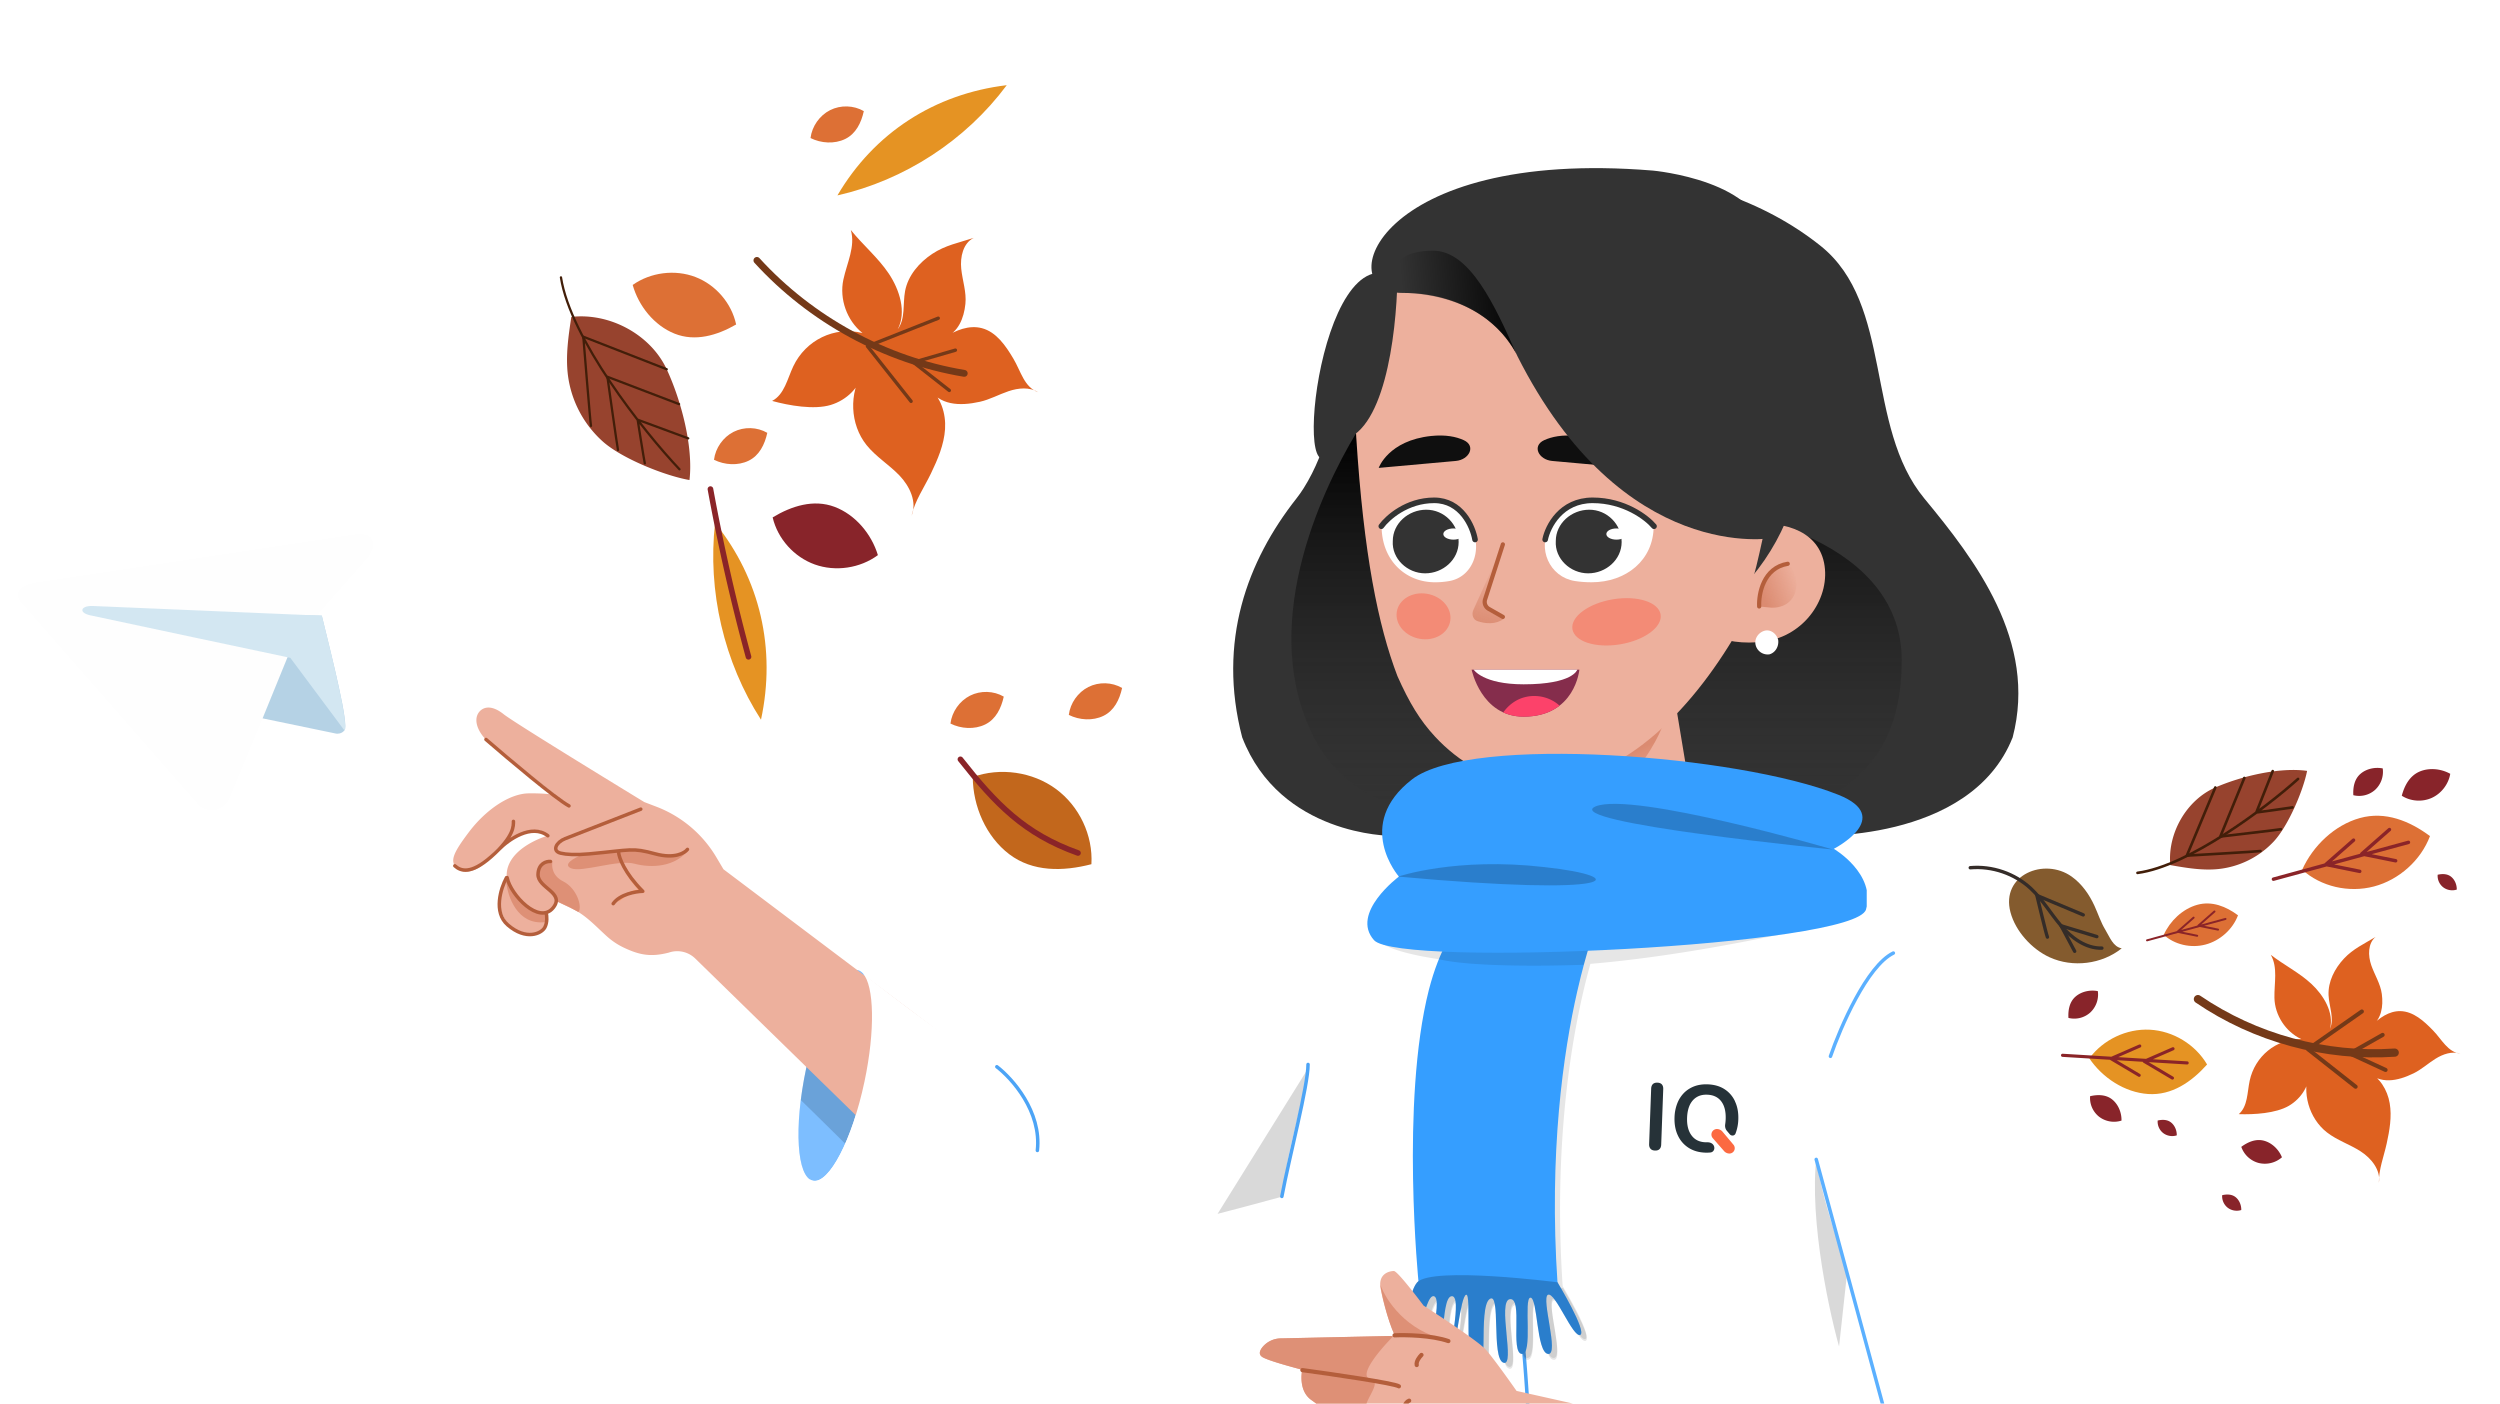 <svg width="342" height="192" fill="none" xmlns="http://www.w3.org/2000/svg"><g clip-path="url(#clip0_5001_4098)"><g clip-path="url(#clip1_5001_4098)"><path d="M2.702 82.18l24.602 28.082s2.15 1.691 3.959-.759l8.09-19.51 3.807-5.6 7.158-8.12s1.084-1.273.606-2.403c-.477-1.133-2.48-.739-2.48-.739l-43.32 6.537s-3.64.401-2.421 2.512z" fill="#FEFEFE"/><path d="M35.922 98.27l10.101 2.097s.693.088 1.09-.448c.714-.561-1.702-10.02-3.09-15.695l-2.355-.038-5.746 14.085z" fill="#B5D2E5"/><path d="M47.114 99.918c.796-.565-2.704-14.025-3.09-15.694l-31.38-1.327c-1.612-.035-1.921.905-.338 1.27 1.092.254 27.411 5.825 27.411 5.825l7.397 9.926z" fill="#D3E7F2"/></g></g><g clip-path="url(#clip2_5001_4098)"><ellipse cx="114.263" cy="147.115" rx="4.089" ry="14.727" transform="rotate(11.952 114.263 147.115)" fill="#D9ECFF"/><ellipse cx="114.263" cy="147.115" rx="4.089" ry="14.727" transform="rotate(11.952 114.263 147.115)" fill="#7DBEFF"/><path fill-rule="evenodd" clip-rule="evenodd" d="M110.821 143.905l7.04 5.818c-.631 2.552-1.406 4.856-2.235 6.738-2.017-1.995-4.385-4.33-6.077-5.976a52.59 52.59 0 011.272-6.58z" fill="#000" fill-opacity=".15"/><path d="M83.085 128.145a9.59 9.59 0 002.186 1.458c2.248 1.081 3.801 1.335 6.217.715a3.53 3.53 0 013.623.809l37.172 36.285 3.69-20.611-37.003-27.885-.979-1.651a16.278 16.278 0 00-8.178-6.901l-1.679-.644s-17.657-10.758-19.22-12.005c-1.805-1.444-2.94-.926-3.432-.23-.762 1.09-.073 2.81 1.437 4.122.519.44 9.052 7.122 9.052 7.122a25.385 25.385 0 00-3.604-.197c-2.593 0-5.855 2.18-8.185 5.252-2.33 3.072-2.704 4.135-1.55 5.087a1.91 1.91 0 001.622.321 3.81 3.81 0 002.284-1.431c3.794-4.864 7.424-4.102 7.424-4.102l.985.656s-4.457 1.247-5.455 4.274a3.613 3.613 0 00-.17 1.385 4.795 4.795 0 00-.73 4.742c.305.785.747 1.728 1.404 2.255.657.527 1.506.62 2.339.748.814.138 1.798-.026 2.172-.748.16-.402.477-1.457 0-2.094-.018-.218 1.343-.161 1.68-1.556l2.199 1.047c1.807.86 3.204 2.445 4.699 3.777z" fill="#EDB09D"/><path d="M93.943 115.844c-.472 1.077-1.85 1.464-3.026 1.313-1.175-.151-2.251-.656-3.413-.925-3.46-.696-7.076 1.398-10.502.538-.48-.118-1.024-.42-1.011-.906.013-.486.505-.715.932-.886l10.817-4.398" fill="#EDB09D"/><path d="M84.629 123.347c-.033 0 .15-.374.656-.795a4.07 4.07 0 012.481-.899l-.144.348a12.357 12.357 0 01-.978-1.09c-1.786-2.218-2.245-4.542-2.134-4.542.112 0 .749 2.14 2.468 4.28.309.387.657.742.94 1.063l.334.348h-.48a4.29 4.29 0 00-2.336.696c-.532.341-.807.624-.807.591z" fill="#FF9A6C"/><path fill-rule="evenodd" clip-rule="evenodd" d="M185.58 160.832s-46.177 13.564-55.388 11.821c-8.388-1.587-14.556-6.234-19.505-11.384.161.129.336.214.524.254 2.209.468 5.366-5.604 7.05-13.561 1.48-6.992 1.331-13.114-.225-14.813 2.235 1.766 16.188 12.708 18.734 12.708 2.769 0 28.711-11.957 28.711-11.957s11.605-6.255 17.854-8.294c5.258-.705 7.306 7.317 7.306 7.317l-5.061 27.909z" fill="#fff"/><path d="M166.563 166.056l12.334-19.815c.47 1.746-2.155 12.369-3.526 17.463l-4.405 1.195-4.403 1.157z" fill="#000" fill-opacity=".15"/><path d="M136.367 145.931c2.095 1.598 6.138 6.124 5.546 11.45" stroke="#4CA4F6" stroke-width=".479" stroke-linecap="round" stroke-linejoin="round"/><path d="M174.835 251.228c8.123-21.787 5.491-46.19 2.236-61.816-2.24-10.754-3.012-21.928-.485-32.619l1.605-6.787 5.228-24.418s5.612-.604 10.905-1.225c4.997-.585 11.116-3.315 11.116-3.315l2.784 7.007 25.503-6.696 6.085-1.539s14.253 4.51 16.637 6.131c2.383 1.622-6.861 80.207-6.861 80.207l6.48 45.07h-81.233z" fill="#fff"/><path d="M226.394 157.396c-.268-.01-.469-.092-.603-.248-.134-.155-.202-.362-.192-.631l.28-7.592c.01-.269.093-.481.238-.626.144-.135.351-.202.619-.192.269.009.47.092.604.237.134.155.202.362.191.641l-.279 7.593c-.01.269-.082.47-.227.616-.145.145-.352.212-.631.202zm10.96-6.726a3.88 3.88 0 00-1.453-1.678c-.64-.41-1.406-.621-2.286-.654-.665-.024-1.259.061-1.804.256-.545.206-1.017.5-1.419.894a4.22 4.22 0 00-.934 1.439 5.686 5.686 0 00-.382 1.911c-.035.945.117 1.779.456 2.49a3.94 3.94 0 001.464 1.689c.64.411 1.395.632 2.275.664.245.009.481.002.708-.021.539-.054.713-.687.358-1.096-.192-.221-.494-.307-.786-.299a3.834 3.834 0 01-.239-.002c-.837-.03-1.47-.344-1.91-.941-.44-.586-.647-1.4-.609-2.421.025-.687.154-1.274.376-1.749.233-.476.546-.83.953-1.073.406-.243.883-.344 1.43-.324.837.031 1.481.334 1.922.921.44.586.636 1.389.598 2.42a5.986 5.986 0 01-.065.696c-.051.318.016.649.223.895l.399.475c.229.273.65.237.789-.092a5.797 5.797 0 00.382-1.921c.035-.945-.117-1.779-.456-2.48l.01.001z" fill="#263238"/><path d="M237.142 156.604a.73.73 0 01-.587 1.199.978.978 0 01-.697-.331l-.259-.296-1.011-1.156-.28-.321a.754.754 0 01.596-1.248c.287.011.555.144.738.365l.042.051 1.101 1.31.357.427z" fill="#FC6941"/><path d="M175.356 163.672c1.031-5.488 3.584-15.1 3.584-18.054" stroke="#4CA4F6" stroke-width=".479" stroke-linecap="round" stroke-linejoin="round"/><path d="M263.255 68.2c6.92 8.37 15.505 19.54 12.078 32.67-5.805 14.657-27.771 13.461-27.771 13.461h-57.351s-15.085 0-20.279-13.461c-3.427-13.13.708-24.152 7.414-32.67.36-.459.695-.935 1.004-1.426 6.544-10.376 4.241-25.29 13.298-33.564 6.507-5.943 15.77-9.395 27.858-9.395 11.31 0 21.852 3.673 29.531 9.803 10.035 8.01 6.03 24.692 14.218 34.582z" fill="#333"/><path fill-rule="evenodd" clip-rule="evenodd" d="M199.442 70.348c5.737-1.333 12.288-1.984 19.26-1.984 22.796 0 41.453 6.963 41.453 21.957 0 18.446-13.574 23.878-41.278 23.878-20.924 0-33.788-3.374-38.832-12.764-8.314-15.273.706-34.268 5.47-42.17l14.554 7.46-.627 3.623z" fill="url(#paint0_linear_5001_4098)"/><path d="M244.599 120.298l-42.695 51.675s.051-39.231 2.991-52.075l7.582-3.406h20.737l11.382 3.806h.003z" fill="#fff"/><path d="M229.533 81.642c.959 4.552 6.238 6.893 11.836 6.112 5.598-.78 9.117-6.112 8.157-10.794-.959-4.552-5.918-5.983-11.516-5.073-5.758.78-9.437 5.073-8.477 9.755z" fill="#EDB09D"/><path d="M243.255 87.532c.119.867-.355 1.733-1.183 1.98a1.695 1.695 0 01-1.893-1.237c-.237-.866.355-1.733 1.183-1.98.828-.248 1.657.371 1.893 1.237z" fill="#fff"/><path d="M244.561 77.126c-3.328.544-3.99 4.119-3.905 5.838l1.48.151a3.685 3.685 0 001.898-.31 2.85 2.85 0 001.624-2.079l.02-.113a3.88 3.88 0 00-1.117-3.487z" fill="url(#paint1_linear_5001_4098)"/><path d="M240.656 82.964c-.085-1.72.577-5.294 3.905-5.838" stroke="#B45E3B" stroke-width=".575" stroke-linecap="round"/><path d="M229.163 95.922l4.94 29.775h-21.411l-1.587-29.775h18.058z" fill="#EDB09D"/><path d="M212.022 113.107c9.351-1.543 15.178-11.982 15.83-15.069h-1.451l-14.729 8.432.35 6.637z" fill="url(#paint2_linear_5001_4098)"/><path d="M215.545 90.166c17.218 0 31.176-13.77 31.176-30.756 0-16.987-13.958-30.757-31.176-30.757-17.218 0-29.303 13.77-29.303 30.757 0 16.986 12.085 30.756 29.303 30.756z" fill="#333"/><path d="M206.499 28.924s-22.878.914-20.964 30.874c1.021 16.047 2.995 25.794 5.635 32.696 1.628 3.654 3.078 6.049 5.141 8.274 3.237 3.492 7.58 6.063 12.327 6.427 11.907.911 21.796-8.83 28.39-19.708 2.37-6.727 2.754-7.572 4.164-14.094l1.897-7.905s9.162-39.037-36.587-36.563h-.003z" fill="#EDB09D"/><g filter="url(#filter0_f_5001_4098)"><ellipse cx="6.113" cy="3.12" rx="6.113" ry="3.12" transform="matrix(.987 -.161 .148 .989 214.645 82.964)" fill="#FD533C" fill-opacity=".4"/></g><g filter="url(#filter1_f_5001_4098)"><ellipse cx="3.709" cy="3.12" rx="3.709" ry="3.12" transform="matrix(-.987 -.161 -.148 .989 198.861 81.824)" fill="#FD533C" fill-opacity=".4"/></g><path d="M201.316 91.607h14.74s-.559 6.431-7.635 6.431c-5.801 0-7.105-6.431-7.105-6.431z" fill="#852D4C"/><path d="M201.598 91.607h14.178s-.538 2.007-7.344 2.007c-5.581 0-6.834-2.007-6.834-2.007z" fill="#fff"/><path fill-rule="evenodd" clip-rule="evenodd" d="M213.34 96.537c-1.121.868-2.7 1.5-4.919 1.5-1.071 0-1.988-.219-2.773-.576a5.446 5.446 0 011.858-1.665c1.698-.904 3.848-.748 5.42.394.145.105.286.22.414.347z" fill="#FC426A"/><path d="M217.732 68.471c-2.582 0-4.476 1.521-5.662 3.496-1.825 3.038-.123 6.969 3.379 7.517.7.11 1.462.17 2.283.17 4.7 0 8.489-3.001 8.489-7.701-1.821-1.575-3.777-3.482-8.489-3.482z" fill="#fff"/><path d="M221.841 74.147c0 2.41-2.138 4.285-4.581 4.285-2.443 0-4.581-2.009-4.428-4.42 0-2.41 2.138-4.284 4.581-4.284 2.443 0 4.428 2.008 4.428 4.419z" fill="#333"/><ellipse cx="221.135" cy="73.057" rx="1.387" ry=".766" fill="#fff"/><path d="M226.27 71.99c-.993-1.181-4.062-3.545-8.397-3.545-4.334 0-6.136 3.574-6.496 5.361" stroke="#333" stroke-width=".766" stroke-linecap="round"/><path d="M196.314 68.471c2.405 0 4.118 1.78 5.114 3.989 1.302 2.887-.014 6.448-3.129 7.02a10.98 10.98 0 01-1.985.175c-4.047 0-7.31-3.002-7.31-7.702 1.568-1.575 3.253-3.482 7.31-3.482z" fill="#fff"/><path d="M199.542 74.147c0 2.41-2.138 4.285-4.581 4.285-2.443 0-4.581-2.009-4.428-4.42 0-2.41 2.138-4.284 4.581-4.284 2.443 0 4.428 2.008 4.428 4.419z" fill="#333"/><ellipse cx="198.834" cy="73.057" rx="1.387" ry=".766" fill="#fff"/><path d="M188.961 71.99c.855-1.181 3.498-3.545 7.23-3.545 3.733 0 5.285 3.574 5.594 5.361" stroke="#333" stroke-width=".766" stroke-linecap="round"/><path d="M201.558 83.435l2.885-6.367-1.429 5.886 2.73 1.68c-1.112.846-2.563.689-3.608.344-.635-.209-.854-.934-.578-1.543z" fill="url(#paint3_linear_5001_4098)"/><path d="M205.592 74.473l-2.432 7.521a1.103 1.103 0 00.504 1.3l1.928 1.097" stroke="#B45E3B" stroke-width=".575" stroke-linecap="round" stroke-linejoin="round"/><path d="M188.613 64.008l10.539-.95c1.857-.168 2.791-2.064 1.096-2.841-1.045-.48-2.485-.778-4.449-.577-5.875.617-7.186 4.353-7.186 4.353v.015zm34.26 0l-10.538-.95c-1.857-.168-2.791-2.064-1.096-2.841 1.044-.48 2.485-.778 4.449-.577 5.875.617 7.185 4.353 7.185 4.353v.015z" fill="#0F0F0F"/><path d="M217.553 122.344a11.204 11.204 0 018.871-9.804l6.332-1.311 3.202 19.421h-19.274l.869-8.306z" fill="#fff"/><path d="M209.961 112.876a9.142 9.142 0 017.567 9.005v8.78h-6.588l-.979-17.785z" fill="#fff"/><path d="M217.472 123.101l-8.499 40.355a55.832 55.832 0 00-.914 17.121v0a279.087 279.087 0 01.635 48.979l-1.508 20.103" stroke="#4CA4F6" stroke-width=".479" stroke-linecap="round"/><path fill-rule="evenodd" clip-rule="evenodd" d="M242.543 73.595s-20.493 3.819-34.969-24.89c-1.181-2.875-5.99-8.635-15.793-8.635-9.803 0-3.835-19.87 34.329-16.735 0 0 15.329 1.382 15.329 9.883 4.134 0 6.291 16.83 6.291 16.83v11.525l-5.187 12.022z" fill="#333"/><path d="M196.053 34.295c-7.553 0-5.534 5.777-3.841 5.777 10.552.46 14.042 6.284 15.227 8.326-2.932-6.585-6.352-14.103-11.386-14.103z" fill="url(#paint4_linear_5001_4098)"/><path d="M191.174 38.076c-.159 8.04-1.882 21.522-7.983 22.213-6.974 12.893-3.003-29.096 7.983-22.213z" fill="#333"/><g clip-path="url(#clip3_5001_4098)"><path d="M213.82 176.224s4.1 6.8 3.1 7.2c-1 .4-3.4-5.9-4.4-5.5-1 .4 1.6 8.3 0 8.1-1.6-.2-1.4-7.7-2.4-7.7s.4 7.9-1.2 7.7c-1.6-.2.2-7.7-1.6-7.5-1.8.2.8 9.3-.9 8.7-1.7-.6-.3-9.9-1.9-8.7-1.6 1.2 0 11.5-1.8 10.2-1.8-1.3-.6-11-1.4-10.8-.8.2-1.4 7.7-2 8.1-.6.4 1.6-8.1 0-7.9-1.6.2-.8 9.7-2.4 9.5-1.6-.2 1.4-9.1 0-9.5-1.4-.4-2.5 9.3-3.1 9.1-.6-.2-1.1-8.7.8-11 2.1-2.2 19.2 0 19.2 0z" fill="#000" fill-opacity=".1"/><path fill-rule="evenodd" clip-rule="evenodd" d="M216.481 136.165c-1.897 8.284-3.893 22.048-2.707 39.799l.007.001s4.1 6.8 3.1 7.2c-.5.2-1.35-1.275-2.2-2.75-.85-1.475-1.7-2.95-2.2-2.75-.452.18-.169 1.894.13 3.699.362 2.188.747 4.51-.13 4.401-.89-.112-1.223-2.482-1.516-4.564-.233-1.66-.44-3.136-.884-3.136-.442 0-.415 1.541-.386 3.246.037 2.153.079 4.565-.814 4.454-.777-.098-.752-1.917-.727-3.739.026-1.93.053-3.864-.873-3.761-.923.102-.689 2.545-.471 4.82.207 2.161.399 4.172-.429 3.88-.857-.303-.926-2.813-.989-5.076-.062-2.23-.117-4.22-.911-3.624-.774.58-.799 3.288-.823 5.783-.025 2.665-.048 5.088-.977 4.417-1.08-.78-1.08-4.584-1.08-7.46 0-1.916 0-3.42-.32-3.34-.436.109-.813 2.387-1.163 4.502-.291 1.765-.564 3.416-.837 3.598-.222.147-.061-.921.149-2.316.358-2.38.859-5.71-.149-5.584-.796.099-.998 2.499-1.197 4.862-.201 2.388-.399 4.738-1.203 4.638-.822-.103-.43-2.5-.045-4.862.366-2.238.726-4.444.045-4.638-.845-.242-1.58 3.192-2.162 5.911-.383 1.789-.7 3.268-.938 3.189-.6-.2-1.1-8.7.8-11 .05-.053.109-.103.176-.151-.249-2.628-2.246-25.357 1.424-39.849.43-1.661.936-3.208 1.541-4.618-7.07-.959-9.268-2.337-9.383-3.066l3.548-3.857 11.363-.259c3.573-2.309 7.429-1.58 10.43-.239l32.192-.736 8.329 2.16c-7.632 1.987-23.303 5.401-36.636 6.505a95.834 95.834 0 00-1.084 4.31z" fill="#000" fill-opacity=".1"/><path d="M194.068 175.518h19c-1.2-17.8.8-31.6 2.7-39.9 1.3-5.7 2.5-8.8 2.5-8.8s-12.3-11.5-20 1.5c-1.2 2-2.1 4.4-2.8 7.1-3.9 15.4-1.4 40.1-1.4 40.1z" fill="#359EFF"/><path fill-rule="evenodd" clip-rule="evenodd" d="M196.836 131.216l.107.026c4.39 1.03 14.575.931 19.726.735.905-3.366 1.599-5.159 1.599-5.159l-.055-.05c-.84-.213-1.694-.412-1.939-.412h-16.671a17.92 17.92 0 00-1.335 1.962 21.066 21.066 0 00-1.432 2.898z" fill="#000" fill-opacity=".1"/><path d="M213.068 175.418s4.1 6.8 3.1 7.2c-1 .4-3.4-5.9-4.4-5.5-1 .4 1.6 8.3 0 8.1-1.6-.2-1.4-7.7-2.4-7.7s.4 7.9-1.2 7.7c-1.6-.2.2-7.7-1.6-7.5-1.8.2.8 9.3-.9 8.7-1.7-.6-.3-9.9-1.9-8.7-1.6 1.2 0 11.5-1.8 10.2-1.8-1.3-.6-11-1.4-10.8-.8.2-1.4 7.7-2 8.1-.6.4 1.6-8.1 0-7.9-1.6.2-.8 9.7-2.4 9.5-1.6-.2 1.4-9.1 0-9.5-1.4-.4-2.5 9.3-3.1 9.1-.6-.2-1.1-8.7.8-11 2.1-2.2 19.2 0 19.2 0z" fill="#359EFF"/><path opacity=".2" d="M213.068 175.418s4.1 6.8 3.1 7.2c-1 .4-3.4-5.9-4.4-5.5-1 .4 1.6 8.3 0 8.1-1.6-.2-1.4-7.7-2.4-7.7s.4 7.9-1.2 7.7c-1.6-.2.2-7.7-1.6-7.5-1.8.2.8 9.3-.9 8.7-1.7-.6-.3-9.9-1.9-8.7-1.6 1.2 0 11.5-1.8 10.2-1.8-1.3-.6-11-1.4-10.8-.8.2-1.4 7.7-2 8.1-.6.4 1.6-8.1 0-7.9-1.6.2-.8 9.7-2.4 9.5-1.6-.2 1.4-9.1 0-9.5-1.4-.4-2.5 9.3-3.1 9.1-.6-.2-1.1-8.7.8-11 2.1-2.2 19.2 0 19.2 0z" fill="#000"/><path d="M251.468 108.718c-13.5-5.4-50.3-8.3-58.3-2.1-8 6.2-1.8 13.3-1.8 13.3s-6.7 5-3.4 8.7c3.4 3.8 65.9.8 67.3-4.2 1.4-4.9-4.4-8.3-4.4-8.3s8.4-4.3.6-7.4z" fill="#359EFF"/><path opacity=".2" d="M250.768 116.218s-27.4-8-32.5-5.9c-5 2.2 32.5 5.9 32.5 5.9zm-59.5 3.7s7.9-2.7 20-1.3c12 1.3 10.7 4.1-20 1.3z" fill="#000"/></g><path d="M261.498 202.385l-54.034-12.109s-2.997-4.292-4.196-5.635c-1.199-1.342-8.524-6.036-8.524-6.036s-3.519-4.73-4.059-4.73c-.539 0-2.254.306-1.798 2.506a33.386 33.386 0 001.942 6.372l-15.586.342a3.294 3.294 0 00-2.541 1.199c-.408.515-.6 1.085.15 1.444 1.624.804 8.248 2.398 8.248 2.398l-2.955-.755s-.636 2.805 1.235 4.136c1.87 1.331 1.996 1.583 1.996 1.583s.09 2.655.899 3.728c.809 1.073 9.591 5.557 9.591 5.557s5.617 1.643 8.453 1.511c2.835-.132 4.875-.771 5.508-.574 114.262 35.621 55.671-.937 55.671-.937z" fill="#EDB09D"/><path d="M197.864 183.29c-5.52-1.177-8.308-5.493-9.012-7.504.041.887.992 4.924 1.892 6.756l3.109.143 4.011.605z" fill="#DE9076"/><path d="M191.859 193.411c.049-.509.299-1.583.914-1.8m1.685-6.256c-.262.253-.758.883-.65 1.381m-3.033-4.061c1.499-.072 5.069-.016 7.365.785" stroke="#B45E3B" stroke-width=".575" stroke-linecap="round"/><path fill-rule="evenodd" clip-rule="evenodd" d="M188.284 200.495l.277-.049c-1.349-.872-.963-2.048-.586-3.197.364-1.112.721-2.2-.506-2.967-1.34-.838-.613-2.237.011-3.438.539-1.037 1.001-1.928-.011-2.181-1.748-.437 1.352-4.084 3.121-5.852l-.314-.052-15.031.329a3.31 3.31 0 00-2.541 1.199c-.408.516-.6 1.085.15 1.445.894.442 3.305 1.125 5.291 1.648-.031.146-.583 2.836 1.237 4.13 1.87 1.331 1.996 1.583 1.996 1.583s.09 2.656.899 3.729c.459.608 3.477 2.311 6.007 3.673z" fill="#DE9076"/><path d="M248.774 156.418c-1.64 8.321 1.189 21.991 2.809 27.786l1.959-17.939c-1.013-6.832-3.128-18.167-4.768-9.847z" fill="#000" fill-opacity=".15"/><path fill-rule="evenodd" clip-rule="evenodd" d="M255.725 124.489s14.309 6.866 17.674 20.998c2.011 8.444 8.38 32.17 8.38 32.17s7.668 27.785 6.811 33.172l-.024.149c-.868 5.456-2.747 17.277-14.393 18.683-11.343 1.369-34.279-5.348-35.864-5.818.044-.002.087-.006.131-.013 2.13-.331 2.889-6.818 1.696-14.489-1.007-6.477-3.083-11.727-4.988-13.005l24.924 5.091-6.218-23.77-3.079-9.697c-2.358-7.43-4.07-15.45-1.061-22.641.335-.799.714-1.607 1.143-2.412 5.343-10.011 4.868-18.418 4.868-18.418z" fill="#fff"/><path d="M178.166 187.432c4.148.564 12.596 1.796 13.203 2.216" stroke="#B45E3B" stroke-width=".575" stroke-linecap="round"/><path d="M78.1 118.772c-1.167-.519.487-1.427 1.46-1.816l2.044-.227 4.67-.519 1.914.292 1.882.454h2.238l1.913-.746c-1.816 2.433-5.124 2.562-7.427 1.946-2.303-.616-7.234 1.265-8.693.616zm-1.069 1.794c-1.533-.767-1.597-2.149-1.437-2.744l-1.255.254-.605.586c-.065.547-.232 2.064.605 2.539 1.402.793 1.407 1.656 1.71 2.034l1.824.852 1.253.677c.566-.653-.178-3.24-2.095-4.198zm-2.477 5.585c-3.79.432-5.121-3.529-5.314-5.563l.27.135c.7 1.456 2.687 4.327 5.044 4.158l.288.635-.288.635z" fill="#DE9076"/><path d="M87.657 110.693l-10.351 4.036c-1.201.468-1.86 1.683-.608 1.985.797.191 2.027.266 3.88.097 5.886-.539 5.809-.885 9.08 0 2.616.707 4.014-.116 4.386-.616" stroke="#B45E3B" stroke-width=".479" stroke-linecap="round"/><path d="M84.618 116.579c.064.744.815 2.855 3.309 5.348-.962.026-3.117.4-4.04 1.693m-21.667-5.177c.805.735 2.186 1.198 4.94-1.214 3.239-2.838 3.077-4.329 3.077-4.865m-1.997 3.844c1.302-1.341 4.465-3.594 6.705-1.877m-5.574 5.721c.477 2.384 4.394 6.527 6.318 4.113 1.64-2.057-2.145-2.682-2.086-4.56.048-1.502 1.152-1.798 1.699-1.758m-8.82-16.688c3.04 2.632 9.566 8.135 11.354 9.089" stroke="#B45E3B" stroke-width=".479" stroke-linecap="round" stroke-linejoin="round"/><path d="M69.279 120.084c-.774 1.426-1.822 4.712.183 6.448 2.506 2.17 4.615 1.192 5.073.336.367-.685.275-1.609.183-1.986" stroke="#B45E3B" stroke-width=".479" stroke-linecap="round" stroke-linejoin="round"/><path d="M260.058 201.369l-11.599-42.761m1.947-14.104c1.37-3.981 5.009-12.38 8.604-14.126" stroke="#5BB0FF" stroke-width=".479" stroke-linecap="round" stroke-linejoin="round"/></g><path d="M94.323 65.67c-3.335-.58-9.19-2.918-11.814-5.23a14.697 14.697 0 01-4.812-9.068c-.341-2.664.06-5.362.46-8.018 5.225-.599 10.827 2.393 13.047 7.16 1.96 4.21 3.654 10.543 3.119 15.155z" fill="#97432E"/><path d="M92.952 64.2c-5-5.284-14.93-17.91-16.214-26.253M88.21 63.386c-.092-.342-.983-5.975-.983-5.975l6.92 2.557" stroke="#421E09" stroke-width=".315" stroke-miterlimit="10" stroke-linecap="round" stroke-linejoin="round"/><path d="M84.54 61.552c-.092-.342-1.448-10.01-1.448-10.01l9.806 3.744" stroke="#421E09" stroke-width=".315" stroke-miterlimit="10" stroke-linecap="round" stroke-linejoin="round"/><path d="M80.847 58.256c-.091-.343-1.051-12.196-1.051-12.196l11.408 4.454" stroke="#421E09" stroke-width=".315" stroke-miterlimit="10" stroke-linecap="round" stroke-linejoin="round"/><path d="M118.113 50.742c-2.019 3.007-1.836 7.319.43 10.144 1.277 1.591 3.075 2.676 4.489 4.146 1.414 1.47 2.45 3.646 1.669 5.531.462-2.09 1.716-3.848 2.645-5.777.929-1.93 1.798-3.946 1.937-6.083s-.578-4.441-2.301-5.713c1.511 2.466 4.255 2.6 7.077 1.97 1.359-.304 2.595-1.004 3.916-1.447 1.321-.443 2.86-.6 4.04.142-1.923-.712-2.343-2.841-3.392-4.603-1.049-1.762-2.326-3.64-4.309-4.16-1.739-.457-3.579.274-5.077 1.27 1.85-.685 2.63-2.63 2.831-4.593.165-1.61-.406-3.196-.571-4.805-.165-1.61.257-3.509 1.71-4.222-2.05.67-3.873.997-5.671 2.186-1.799 1.19-3.317 2.965-3.719 5.083-.335 1.768.071 3.786-1.007 5.228 1.236-2.331.244-5.418-1.224-7.61-1.469-2.192-3.54-3.908-5.195-5.965.659 2.245-.525 4.497-1.016 6.784-.571 2.665.482 5.61 2.611 7.31-3.836-.965-7.76.97-9.459 4.543-.814 1.712-1.219 3.873-2.902 4.746 2.308.635 5.741 1.243 8.031.546 2.175-.662 3.997-2.424 4.457-4.65z" fill="#DE6120"/><path d="M131.909 51.077c-10.82-1.806-20.98-7.342-28.365-15.452" stroke="#743918" stroke-width=".936" stroke-miterlimit="10" stroke-linecap="round" stroke-linejoin="round"/><path d="M130.695 47.902l-5.733 1.664 4.902 3.843" stroke="#743918" stroke-width=".468" stroke-miterlimit="10" stroke-linecap="round" stroke-linejoin="round"/><path d="M128.349 43.532l-9.68 3.834 5.966 7.533" stroke="#743918" stroke-width=".468" stroke-miterlimit="10" stroke-linecap="round" stroke-linejoin="round"/><path d="M105.699 70.78c.683 2.92 2.923 5.422 5.762 6.44 2.84 1.018 6.195.522 8.634-1.278-.875-2.894-3.081-5.537-5.93-6.607-2.849-1.069-5.848-.137-8.466 1.445z" fill="#88242A"/><path d="M118.17 15.201c-1.383-.807-3.176-.859-4.614-.132-1.438.727-2.479 2.21-2.677 3.817 1.444.724 3.279.84 4.741.128 1.462-.711 2.201-2.216 2.55-3.813zm-13.205 44.011c-1.382-.808-3.175-.86-4.614-.133-1.438.727-2.478 2.21-2.676 3.817 1.444.724 3.279.84 4.74.128 1.461-.711 2.202-2.216 2.55-3.813zm48.538 34.902c-1.382-.807-3.175-.859-4.614-.132-1.438.727-2.478 2.21-2.676 3.817 1.444.724 3.278.84 4.74.128 1.462-.712 2.202-2.216 2.55-3.813z" fill="#DD7035"/><path d="M149.305 118.223c.234-3.941-1.652-7.94-4.854-10.292-3.201-2.352-7.622-2.985-11.377-1.631.018 3.982 1.809 8.146 5.003 10.566 3.195 2.421 7.328 2.37 11.228 1.357z" fill="#C2671C"/><path d="M131.384 103.875c4.812 6.108 8.76 10.203 16.084 12.815" stroke="#8A2428" stroke-width=".773" stroke-miterlimit="10" stroke-linecap="round" stroke-linejoin="round"/><path d="M137.314 95.298c-1.383-.807-3.175-.859-4.614-.132-1.438.727-2.479 2.21-2.677 3.817 1.444.724 3.279.84 4.741.128 1.461-.711 2.201-2.216 2.55-3.813zM100.703 44.39c-.616-2.906-2.782-5.43-5.574-6.497-2.79-1.067-6.124-.645-8.577 1.087.808 2.885 2.939 5.547 5.738 6.665 2.8 1.118 5.788.257 8.413-1.256z" fill="#DD7035"/><path d="M137.724 11.652c-5.613 7.552-13.987 13.003-23.164 15.08 5.023-8.566 13.305-13.893 23.164-15.08zm-33.62 86.801c-5.067-7.87-7.337-17.6-6.28-26.916 6.177 7.67 8.364 17.271 6.28 26.916z" fill="#E59323"/><path d="M97.188 66.91a278.388 278.388 0 005.207 22.938" stroke="#8A2428" stroke-width=".773" stroke-miterlimit="10" stroke-linecap="round" stroke-linejoin="round"/><path d="M315.612 105.456c-.542 2.738-2.586 7.52-4.544 9.638a12.118 12.118 0 01-7.571 3.789c-2.204.229-4.42-.155-6.603-.537-.39-4.32 2.186-8.879 6.161-10.617 3.51-1.533 8.765-2.805 12.557-2.273z" fill="#97432E"/><path d="M314.374 106.557c-4.456 4.017-15.062 11.958-21.965 12.852m21.2-8.958c-.284.069-4.946.693-4.946.693l2.244-5.655" stroke="#421E09" stroke-width=".361" stroke-miterlimit="10" stroke-linecap="round" stroke-linejoin="round"/><path d="M312.025 113.441c-.285.068-8.283.996-8.283.996l3.281-8.011" stroke="#421E09" stroke-width=".361" stroke-miterlimit="10" stroke-linecap="round" stroke-linejoin="round"/><path d="M309.234 116.421c-.284.068-10.076.627-10.076.627l3.897-9.318" stroke="#421E09" stroke-width=".361" stroke-miterlimit="10" stroke-linecap="round" stroke-linejoin="round"/><path d="M306.159 125.212c-.721 1.922-2.453 3.478-4.457 4.005-2.003.527-4.218.009-5.7-1.332.849-1.895 2.571-3.547 4.585-4.108 2.015-.561 3.95.229 5.572 1.435z" fill="#DD7035"/><path d="M304.447 125.71l-10.73 2.927m9.713-1.463l-2.694-.544 2.203-1.938m-2.363 3.324l-2.695-.545 2.203-1.937" stroke="#8A2428" stroke-width=".275" stroke-miterlimit="10" stroke-linecap="round" stroke-linejoin="round"/><path d="M332.421 114.377c-1.241 3.307-4.222 5.985-7.67 6.893-3.448.907-7.26.016-9.81-2.293 1.461-3.261 4.425-6.104 7.891-7.07 3.467-.966 6.798.395 9.589 2.47z" fill="#DD7035"/><path d="M329.475 115.234l-18.468 5.037m16.718-2.517l-4.638-.938 3.791-3.334m-4.066 5.72l-4.637-.938 3.791-3.333" stroke="#8A2428" stroke-width=".474" stroke-miterlimit="10" stroke-linecap="round" stroke-linejoin="round"/><path d="M315.937 146.473c-1.097 2.93-.082 6.516 2.387 8.438 1.39 1.082 3.118 1.635 4.6 2.588 1.482.953 2.787 2.575 2.507 4.314-.029-1.849.673-3.576 1.069-5.383.396-1.806.723-3.675.413-5.498-.311-1.824-1.373-3.617-3.075-4.341 1.762 1.77 4.094 1.335 6.34.242 1.082-.526 1.98-1.362 3.002-1.998 1.022-.636 2.284-1.075 3.423-.688-1.758-.214-2.536-1.919-3.769-3.191-1.234-1.271-2.681-2.594-4.452-2.635-1.553-.036-2.953.945-4.013 2.08 1.418-.944 1.686-2.735 1.463-4.424-.183-1.386-.98-2.605-1.44-3.924-.459-1.32-.484-3 .594-3.889-1.589.972-3.056 1.611-4.329 2.97-1.274 1.359-2.195 3.153-2.11 5.014.071 1.552.816 3.168.198 4.594.573-2.207-.876-4.602-2.549-6.15-1.672-1.549-3.754-2.578-5.555-3.975 1.001 1.754.456 3.883.501 5.903.052 2.353 1.524 4.618 3.653 5.621-3.416-.044-6.327 2.366-7.041 5.707-.343 1.601-.25 3.498-1.491 4.568 2.066.073 5.072-.102 6.857-1.145 1.696-.991 2.875-2.835 2.817-4.798z" fill="#DE6120"/><path d="M327.597 143.999c-9.453.642-19.097-1.98-26.922-7.321" stroke="#743918" stroke-width="1.124" stroke-miterlimit="10" stroke-linecap="round" stroke-linejoin="round"/><path d="M325.942 141.574l-4.485 2.542 4.887 2.251" stroke="#743918" stroke-width=".562" stroke-miterlimit="10" stroke-linecap="round" stroke-linejoin="round"/><path d="M323.099 138.371l-7.37 5.154 6.519 5.138" stroke="#743918" stroke-width=".562" stroke-miterlimit="10" stroke-linecap="round" stroke-linejoin="round"/><path d="M301.929 145.622c-1.61-2.745-4.652-4.594-7.829-4.758-3.177-.165-6.394 1.359-8.279 3.922 1.795 2.662 4.848 4.662 8.051 4.876 3.203.215 5.923-1.642 8.057-4.04z" fill="#E59323"/><path d="M299.201 145.408l-17.045-1.043m15.111-.896l-3.937 1.722 3.858 2.286m-4.472-4.383l-3.937 1.722 3.858 2.286" stroke="#8A2428" stroke-width=".43" stroke-miterlimit="10" stroke-linecap="round" stroke-linejoin="round"/><path d="M285.926 149.96a3.273 3.273 0 001.236 2.813 3.363 3.363 0 003.06.523c.024-1.075-.43-2.213-1.275-2.889-.844-.677-1.961-.693-3.021-.447zm9.243 3.329a1.992 1.992 0 00.752 1.711c.516.4 1.238.523 1.861.317.014-.654-.262-1.345-.775-1.757-.514-.411-1.193-.421-1.838-.271zm8.825 10.212c-.055.646.237 1.31.752 1.711.516.4 1.238.523 1.861.317.014-.654-.262-1.345-.775-1.757-.515-.411-1.193-.421-1.838-.271zm29.479-43.836a1.987 1.987 0 00.752 1.711c.515.4 1.238.524 1.861.318.014-.654-.262-1.345-.776-1.757-.514-.411-1.193-.421-1.837-.272zm-26.864 37.224a3.453 3.453 0 002.379 2.206 3.548 3.548 0 003.183-.779c-.428-1.051-1.345-1.962-2.448-2.263-1.102-.3-2.19.153-3.114.836zm21.956-48.033c1.199.772 2.793.886 4.101.294 1.308-.592 2.291-1.872 2.529-3.294-1.257-.7-2.886-.873-4.214-.296-1.328.577-2.045 1.888-2.416 3.296zm-45.602 30.394a3.27 3.27 0 002.983-.737 3.364 3.364 0 001.037-2.926c-1.055-.207-2.253.046-3.064.762-.811.717-1.017 1.815-.956 2.901zm38.973-30.468a3.271 3.271 0 002.983-.738 3.361 3.361 0 001.037-2.925c-1.055-.207-2.253.045-3.064.762-.81.717-1.017 1.815-.956 2.901z" fill="#88242A"/><path d="M290.249 129.734c-2.72 2.178-6.685 2.672-9.855 1.227-2.435-1.11-4.673-3.559-5.363-6.166-1.352-5.108 4.635-7.545 8.373-4.878 1.395.995 2.41 2.45 3.122 4.008.499 1.092.864 2.25 1.487 3.277.623 1.027 1.055 2.317 2.236 2.532z" fill="#845B2E"/><path d="M269.532 118.706c2.993-.267 6.082.792 8.282 2.839 1.606 1.495 2.714 3.438 4.143 5.102 1.43 1.664 3.387 3.117 5.579 3.056" stroke="#342C28" stroke-width=".466" stroke-miterlimit="10" stroke-linecap="round" stroke-linejoin="round"/><path d="M280.087 128.194c-.174-.411-1.437-5.696-1.437-5.696l6.335 2.658" stroke="#342C28" stroke-width=".466" stroke-miterlimit="10" stroke-linecap="round" stroke-linejoin="round"/><path d="M283.815 130.134l-1.857-3.488 4.888 1.481" stroke="#342C28" stroke-width=".466" stroke-miterlimit="10" stroke-linecap="round" stroke-linejoin="round"/><defs><linearGradient id="paint0_linear_5001_4098" x1="218.407" y1="59.265" x2="218.407" y2="114.199" gradientUnits="userSpaceOnUse"><stop/><stop offset="1" stop-color="#333" stop-opacity="0"/></linearGradient><linearGradient id="paint1_linear_5001_4098" x1="240.786" y1="80.567" x2="245.741" y2="78.636" gradientUnits="userSpaceOnUse"><stop stop-color="#DB8B71"/><stop offset="1" stop-color="#DB8B71" stop-opacity="0"/></linearGradient><linearGradient id="paint2_linear_5001_4098" x1="210.162" y1="98.019" x2="222.445" y2="122.655" gradientUnits="userSpaceOnUse"><stop offset=".375" stop-color="#DB8B71"/><stop offset=".652" stop-color="#ED987F" stop-opacity="0"/></linearGradient><linearGradient id="paint3_linear_5001_4098" x1="202.955" y1="86.001" x2="205.744" y2="74.46" gradientUnits="userSpaceOnUse"><stop stop-color="#DB8B71"/><stop offset=".783" stop-color="#DB8B71" stop-opacity="0"/></linearGradient><linearGradient id="paint4_linear_5001_4098" x1="208.351" y1="38.607" x2="191.79" y2="40.067" gradientUnits="userSpaceOnUse"><stop/><stop offset="1" stop-opacity="0"/></linearGradient><clipPath id="clip0_5001_4098"><path fill="#fff" transform="translate(0 71)" d="M0 0h52v41H0z"/></clipPath><clipPath id="clip1_5001_4098"><path fill="#fff" transform="matrix(-.866 .5 .5 .866 41.772 58)" d="M0 0h45.925v39.679H0z"/></clipPath><clipPath id="clip2_5001_4098"><path fill="#fff" transform="translate(59)" d="M0 0h230v250H0z"/></clipPath><clipPath id="clip3_5001_4098"><path fill="#fff" transform="matrix(-1 0 0 1 255.368 103.118)" d="M0 0h68.4v85H0z"/></clipPath><filter id="filter0_f_5001_4098" x="211.574" y="78.31" width="19.129" height="13.507" filterUnits="userSpaceOnUse" color-interpolation-filters="sRGB"><feFlood flood-opacity="0" result="BackgroundImageFix"/><feBlend in="SourceGraphic" in2="BackgroundImageFix" result="shape"/><feGaussianBlur stdDeviation="1.757" result="effect1_foregroundBlur_5001_4098"/></filter><filter id="filter1_f_5001_4098" x="187.538" y="77.655" width="14.406" height="13.314" filterUnits="userSpaceOnUse" color-interpolation-filters="sRGB"><feFlood flood-opacity="0" result="BackgroundImageFix"/><feBlend in="SourceGraphic" in2="BackgroundImageFix" result="shape"/><feGaussianBlur stdDeviation="1.757" result="effect1_foregroundBlur_5001_4098"/></filter></defs></svg>